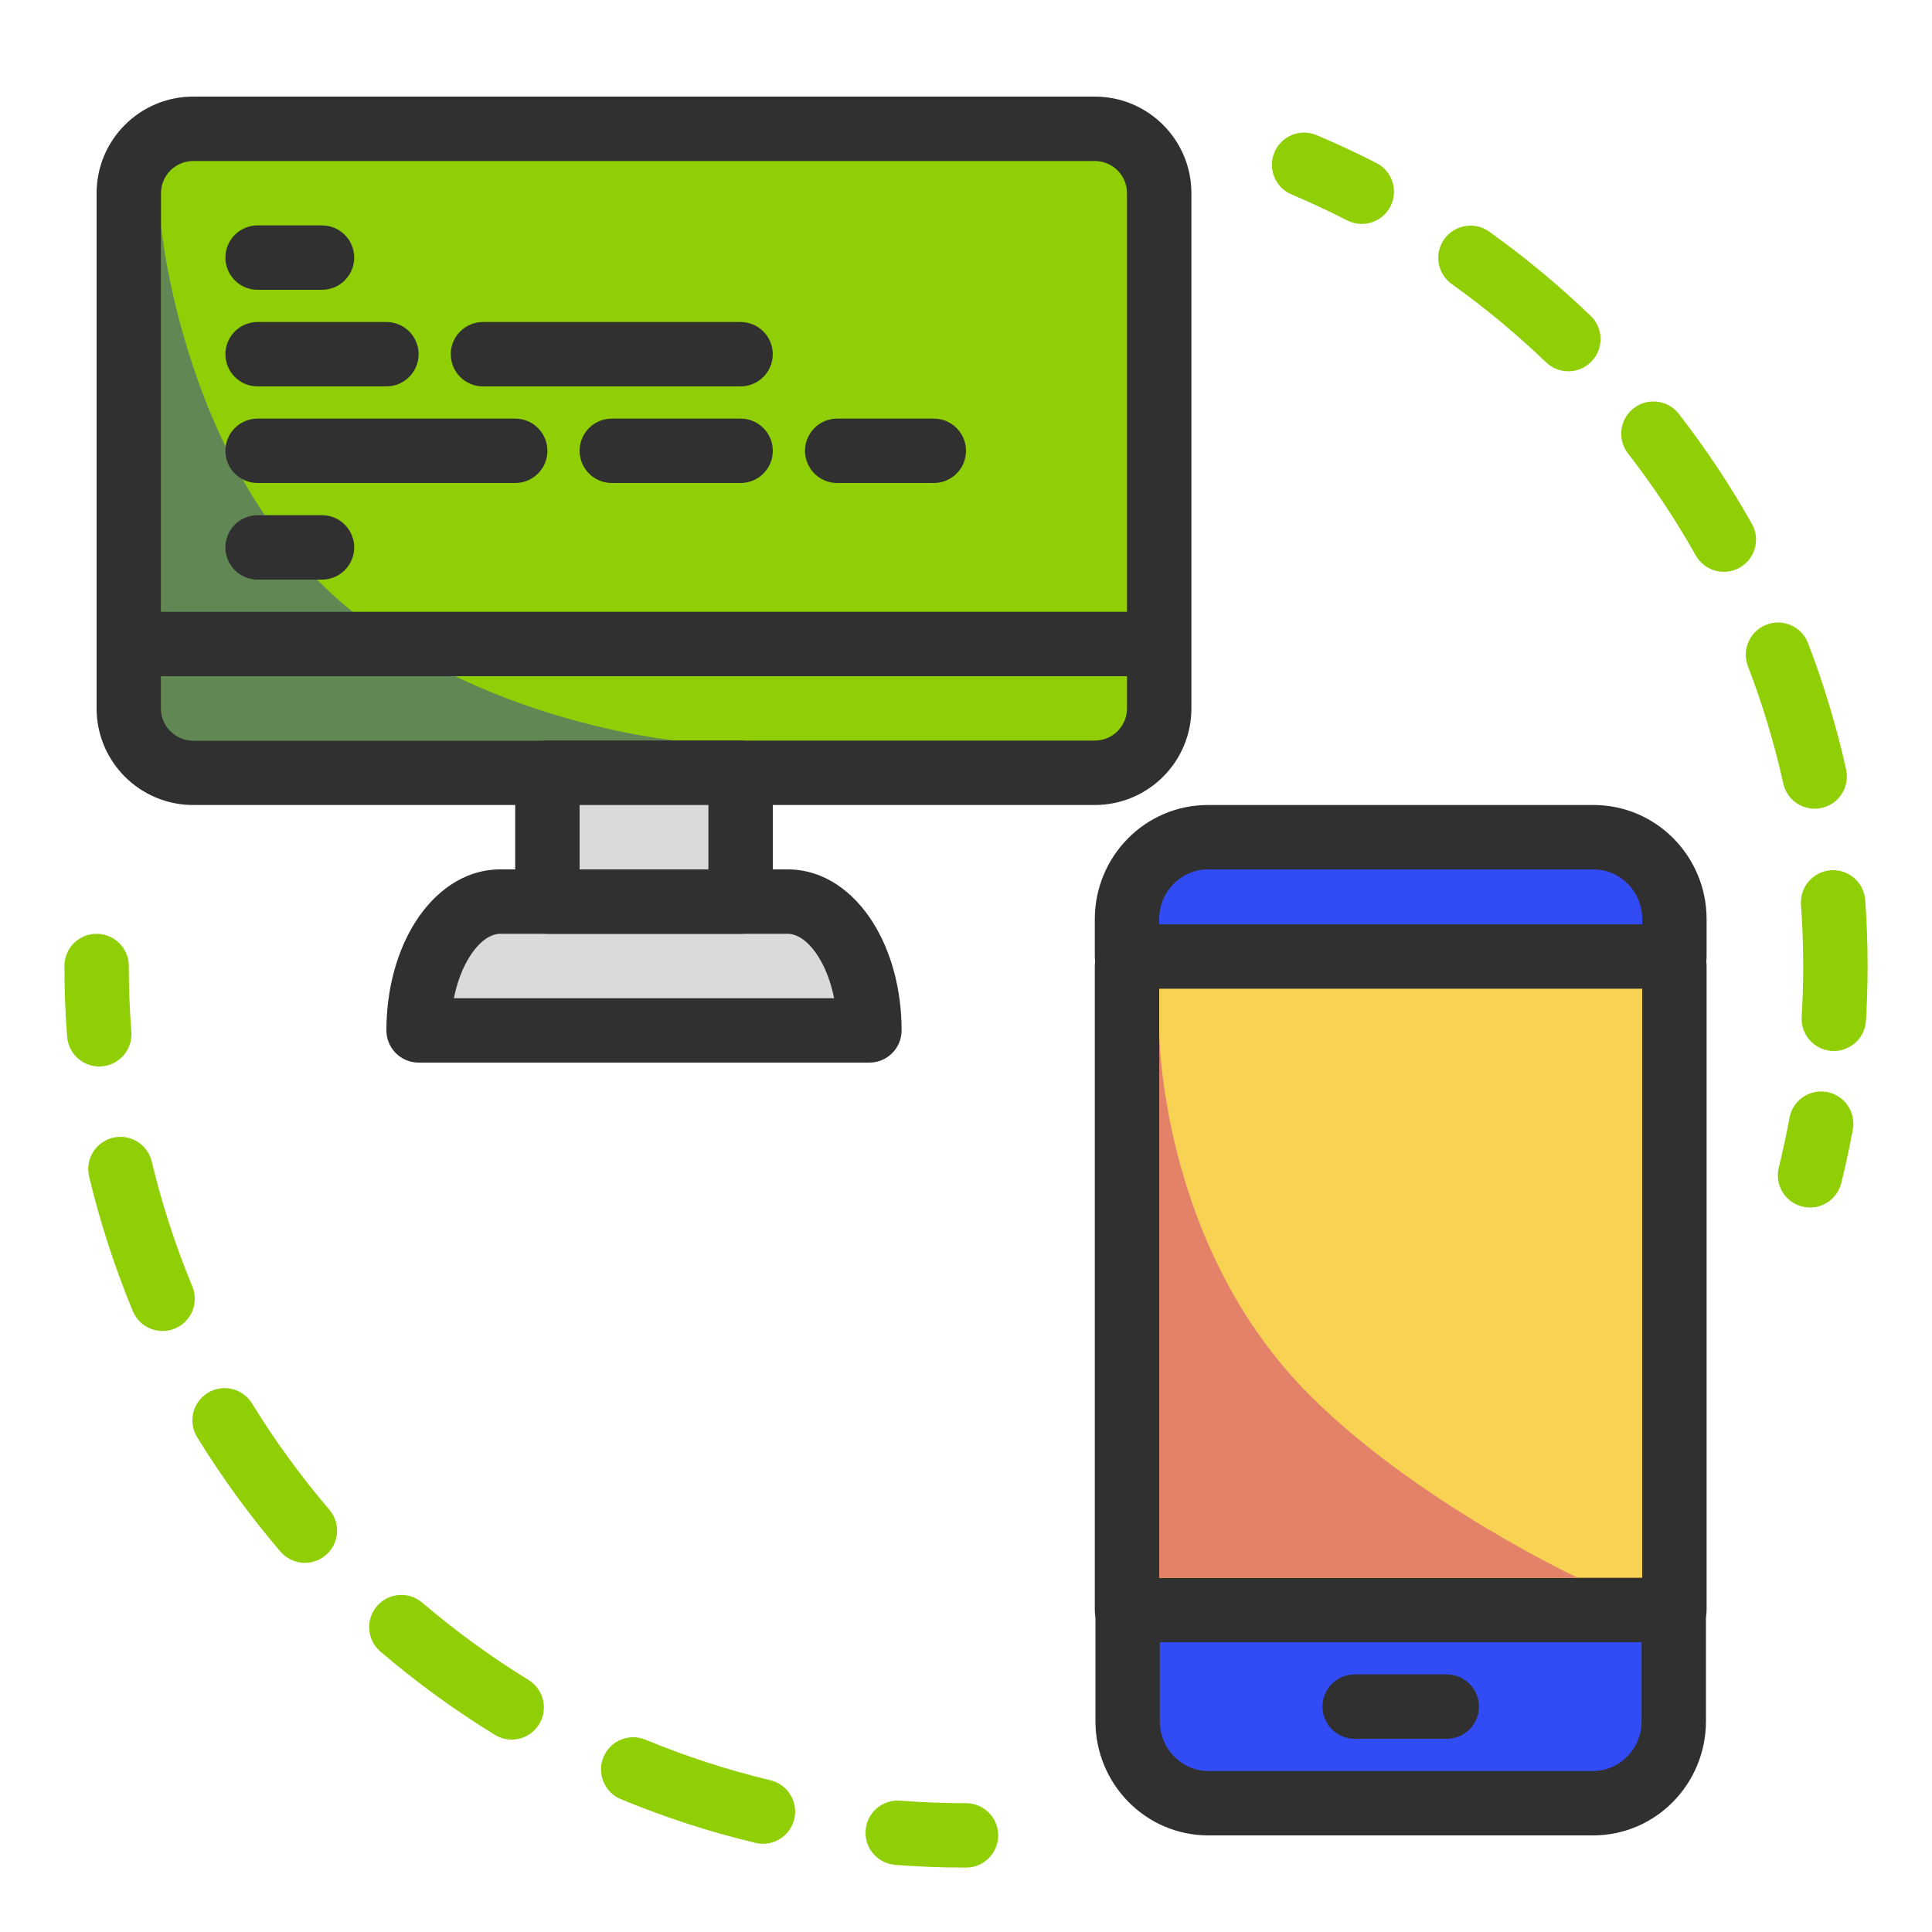 <?xml version="1.0" encoding="UTF-8"?>
<svg xmlns="http://www.w3.org/2000/svg" width="60" height="60" viewBox="0 0 60 60" fill="none">
  <path d="M6 24H34C35.105 24 36 23.105 36 22V6C36 4.895 35.105 4 34 4H6C4.895 4 4 4.895 4 6V22C4 23.105 4.895 24 6 24Z" fill="#90CE05"></path>
  <path fill-rule="evenodd" clip-rule="evenodd" d="M6 5C5.448 5 5 5.448 5 6V22C5 22.552 5.448 23 6 23H34C34.552 23 35 22.552 35 22V6C35 5.448 34.552 5 34 5H6ZM3 6C3 4.343 4.343 3 6 3H34C35.657 3 37 4.343 37 6V22C37 23.657 35.657 25 34 25H6C4.343 25 3 23.657 3 22V6Z" fill="#303030"></path>
  <path opacity="0.5" d="M5 7C5 7 5.624 13.778 9.923 18.077C14.222 22.376 21 23 21 23H6C5.448 23 5 22.552 5 22V7Z" fill="#3340A7"></path>
  <path fill-rule="evenodd" clip-rule="evenodd" d="M4 20C4 19.448 4.448 19 5 19H35C35.552 19 36 19.448 36 20C36 20.552 35.552 21 35 21H5C4.448 21 4 20.552 4 20Z" fill="#303030"></path>
  <path d="M24.465 28H15.535C14.135 28 13 29.791 13 32H27C27 29.791 25.865 28 24.465 28Z" fill="#DADADA"></path>
  <path fill-rule="evenodd" clip-rule="evenodd" d="M12 32C12 32.552 12.448 33 13 33H27C27.552 33 28 32.552 28 32C28 30.735 27.677 29.543 27.102 28.636C26.535 27.741 25.628 27 24.465 27H15.535C14.373 27 13.465 27.741 12.898 28.636C12.323 29.543 12 30.735 12 32ZM14.096 31C14.198 30.486 14.373 30.044 14.587 29.707C14.938 29.154 15.297 29 15.535 29H24.465C24.703 29 25.062 29.154 25.413 29.707C25.627 30.044 25.802 30.486 25.904 31H14.096Z" fill="#303030"></path>
  <path d="M23 24H17V28H23V24Z" fill="#DADADA"></path>
  <path fill-rule="evenodd" clip-rule="evenodd" d="M16 28C16 28.552 16.448 29 17 29H23C23.552 29 24 28.552 24 28V24C24 23.448 23.552 23 23 23H17C16.448 23 16 23.448 16 24V28ZM18 27V25H22V27H18Z" fill="#303030"></path>
  <path fill-rule="evenodd" clip-rule="evenodd" d="M7 8C7 8.552 7.448 9 8 9H10C10.552 9 11 8.552 11 8C11 7.448 10.552 7 10 7H8C7.448 7 7 7.448 7 8Z" fill="#303030"></path>
  <path fill-rule="evenodd" clip-rule="evenodd" d="M7 11C7 11.552 7.448 12 8 12H12C12.552 12 13 11.552 13 11C13 10.448 12.552 10 12 10H8C7.448 10 7 10.448 7 11Z" fill="#303030"></path>
  <path fill-rule="evenodd" clip-rule="evenodd" d="M7 14C7 14.552 7.448 15 8 15H16C16.552 15 17 14.552 17 14C17 13.448 16.552 13 16 13H8C7.448 13 7 13.448 7 14Z" fill="#303030"></path>
  <path fill-rule="evenodd" clip-rule="evenodd" d="M13.999 11C13.999 11.552 14.446 12 14.999 12H22.999C23.551 12 23.999 11.552 23.999 11C23.999 10.448 23.551 10 22.999 10H14.999C14.446 10 13.999 10.448 13.999 11Z" fill="#303030"></path>
  <path fill-rule="evenodd" clip-rule="evenodd" d="M18 14C18 14.552 18.448 15 19 15H23C23.552 15 24 14.552 24 14C24 13.448 23.552 13 23 13H19C18.448 13 18 13.448 18 14Z" fill="#303030"></path>
  <path fill-rule="evenodd" clip-rule="evenodd" d="M25 14C25 14.552 25.448 15 26 15H29C29.552 15 30 14.552 30 14C30 13.448 29.552 13 29 13H26C25.448 13 25 13.448 25 14Z" fill="#303030"></path>
  <path fill-rule="evenodd" clip-rule="evenodd" d="M7 17C7 17.552 7.448 18 8 18H10C10.552 18 11 17.552 11 17C11 16.448 10.552 16 10 16H8C7.448 16 7 16.448 7 17Z" fill="#303030"></path>
  <path fill-rule="evenodd" clip-rule="evenodd" d="M35.02 50.197H51.98V53.454C51.98 54.86 50.858 56 49.473 56H37.527C36.142 56 35.02 54.86 35.02 53.454V50.197Z" fill="#324CF5"></path>
  <path fill-rule="evenodd" clip-rule="evenodd" d="M34.02 53.454C34.02 55.398 35.575 57 37.527 57H49.473C51.424 57 52.98 55.398 52.98 53.454V49.197C52.98 48.644 52.532 48.197 51.98 48.197C51.428 48.197 50.98 48.644 50.98 49.197V53.454C50.98 54.322 50.291 55 49.473 55H37.527C36.709 55 36.02 54.322 36.02 53.454V49.197C36.02 48.644 35.572 48.197 35.02 48.197C34.467 48.197 34.02 48.644 34.02 49.197V53.454Z" fill="#303030"></path>
  <path fill-rule="evenodd" clip-rule="evenodd" d="M52 30V50H35V30" fill="#F8D353"></path>
  <path fill-rule="evenodd" clip-rule="evenodd" d="M34 50C34 50.552 34.448 51 35 51H52C52.552 51 53 50.552 53 50V30C53 29.448 52.552 29 52 29C51.448 29 51 29.448 51 30V49H36V30C36 29.448 35.552 29 35 29C34.448 29 34 29.448 34 30V50Z" fill="#303030"></path>
  <path d="M49 49H36V32C36 32 36 38.655 40.679 43.333C44.006 46.661 49 49 49 49Z" fill="#E48169"></path>
  <path fill-rule="evenodd" clip-rule="evenodd" d="M41.07 53C41.07 53.552 41.517 54 42.07 54H44.931C45.483 54 45.931 53.552 45.931 53C45.931 52.448 45.483 52 44.931 52H42.07C41.517 52 41.07 52.448 41.07 53Z" fill="#303030"></path>
  <path fill-rule="evenodd" clip-rule="evenodd" d="M35 29.706V28.546C35 27.14 36.125 26 37.513 26H49.487C50.875 26 52 27.14 52 28.546V29.706" fill="#324CF5"></path>
  <path fill-rule="evenodd" clip-rule="evenodd" d="M35 30.706C35.552 30.706 36 30.258 36 29.706V28.546C36 27.68 36.69 27 37.513 27H49.487C50.31 27 51 27.68 51 28.546V29.706C51 30.258 51.448 30.706 52 30.706C52.552 30.706 53 30.258 53 29.706V28.546C53 26.6 51.439 25 49.487 25H37.513C35.561 25 34 26.6 34 28.546V29.706C34 30.258 34.448 30.706 35 30.706Z" fill="#303030"></path>
  <path fill-rule="evenodd" clip-rule="evenodd" d="M34.199 29.706C34.199 30.258 34.646 30.706 35.199 30.706H51C51.552 30.706 52 30.258 52 29.706C52 29.154 51.552 28.706 51 28.706H35.199C34.646 28.706 34.199 29.154 34.199 29.706Z" fill="#303030"></path>
  <path fill-rule="evenodd" clip-rule="evenodd" d="M39.579 4.729C39.794 4.22 40.38 3.982 40.889 4.197C41.521 4.464 42.14 4.753 42.747 5.064C43.239 5.315 43.433 5.918 43.181 6.41C42.93 6.901 42.327 7.096 41.835 6.844C41.272 6.555 40.697 6.287 40.111 6.039C39.602 5.824 39.364 5.237 39.579 4.729ZM44.852 7.427C45.173 6.977 45.798 6.873 46.247 7.193C47.361 7.989 48.415 8.863 49.399 9.809C49.798 10.192 49.81 10.825 49.428 11.223C49.045 11.622 48.412 11.634 48.014 11.252C47.099 10.373 46.12 9.56 45.085 8.821C44.636 8.501 44.532 7.876 44.852 7.427ZM50.736 12.678C51.172 12.339 51.8 12.419 52.139 12.855C52.974 13.932 53.733 15.072 54.406 16.267C54.678 16.748 54.507 17.358 54.026 17.629C53.545 17.9 52.935 17.73 52.664 17.249C52.039 16.14 51.334 15.081 50.558 14.081C50.22 13.644 50.299 13.016 50.736 12.678ZM54.859 19.399C55.375 19.201 55.953 19.459 56.151 19.974C56.637 21.241 57.033 22.551 57.333 23.898C57.453 24.437 57.113 24.971 56.574 25.091C56.035 25.211 55.501 24.871 55.381 24.332C55.103 23.082 54.735 21.866 54.284 20.691C54.086 20.175 54.344 19.597 54.859 19.399ZM56.857 27.027C57.407 26.987 57.886 27.401 57.926 27.952C57.975 28.629 58 29.312 58 30C58 30.571 57.983 31.138 57.949 31.7C57.916 32.251 57.443 32.671 56.891 32.638C56.34 32.605 55.92 32.132 55.953 31.58C55.984 31.058 56 30.531 56 30C56 29.36 55.977 28.725 55.931 28.096C55.892 27.546 56.306 27.067 56.857 27.027ZM3 29C3.552 29 4 29.448 4 30C4 30.688 4.027 31.369 4.079 32.043C4.122 32.594 3.71 33.075 3.159 33.118C2.609 33.16 2.128 32.749 2.085 32.198C2.029 31.473 2 30.74 2 30C2 29.448 2.448 29 3 29ZM56.737 33.913C57.281 34.012 57.64 34.533 57.541 35.076C57.438 35.637 57.319 36.192 57.183 36.74C57.051 37.276 56.509 37.603 55.972 37.471C55.436 37.339 55.109 36.796 55.242 36.26C55.367 35.751 55.478 35.236 55.574 34.716C55.673 34.173 56.194 33.813 56.737 33.913ZM3.508 35.333C4.045 35.205 4.584 35.536 4.713 36.073C5.033 37.409 5.455 38.705 5.973 39.952C6.184 40.463 5.942 41.048 5.432 41.259C4.922 41.471 4.337 41.229 4.125 40.718C3.568 39.375 3.112 37.978 2.768 36.539C2.639 36.002 2.97 35.462 3.508 35.333ZM6.452 43.257C6.923 42.968 7.538 43.115 7.827 43.586C8.542 44.749 9.345 45.853 10.229 46.886C10.588 47.306 10.538 47.937 10.118 48.296C9.699 48.654 9.067 48.605 8.708 48.185C7.758 47.073 6.893 45.886 6.123 44.633C5.834 44.162 5.981 43.546 6.452 43.257ZM11.705 49.882C12.063 49.462 12.695 49.413 13.114 49.772C14.148 50.655 15.251 51.458 16.414 52.173C16.885 52.462 17.032 53.078 16.743 53.548C16.454 54.019 15.838 54.166 15.368 53.877C14.115 53.108 12.927 52.242 11.815 51.292C11.395 50.933 11.346 50.302 11.705 49.882ZM18.741 54.568C18.953 54.058 19.538 53.816 20.048 54.028C21.295 54.545 22.591 54.968 23.927 55.287C24.464 55.416 24.795 55.956 24.667 56.493C24.538 57.03 23.999 57.361 23.462 57.232C22.022 56.888 20.625 56.432 19.282 55.875C18.771 55.664 18.529 55.078 18.741 54.568ZM26.883 56.841C26.925 56.29 27.406 55.878 27.957 55.921C28.631 55.974 29.312 56 30 56C30.552 56 31 56.448 31 57C31 57.553 30.552 58 30 58C29.261 58 28.527 57.971 27.802 57.915C27.251 57.872 26.84 57.391 26.883 56.841Z" fill="#90CE05"></path>
</svg>
